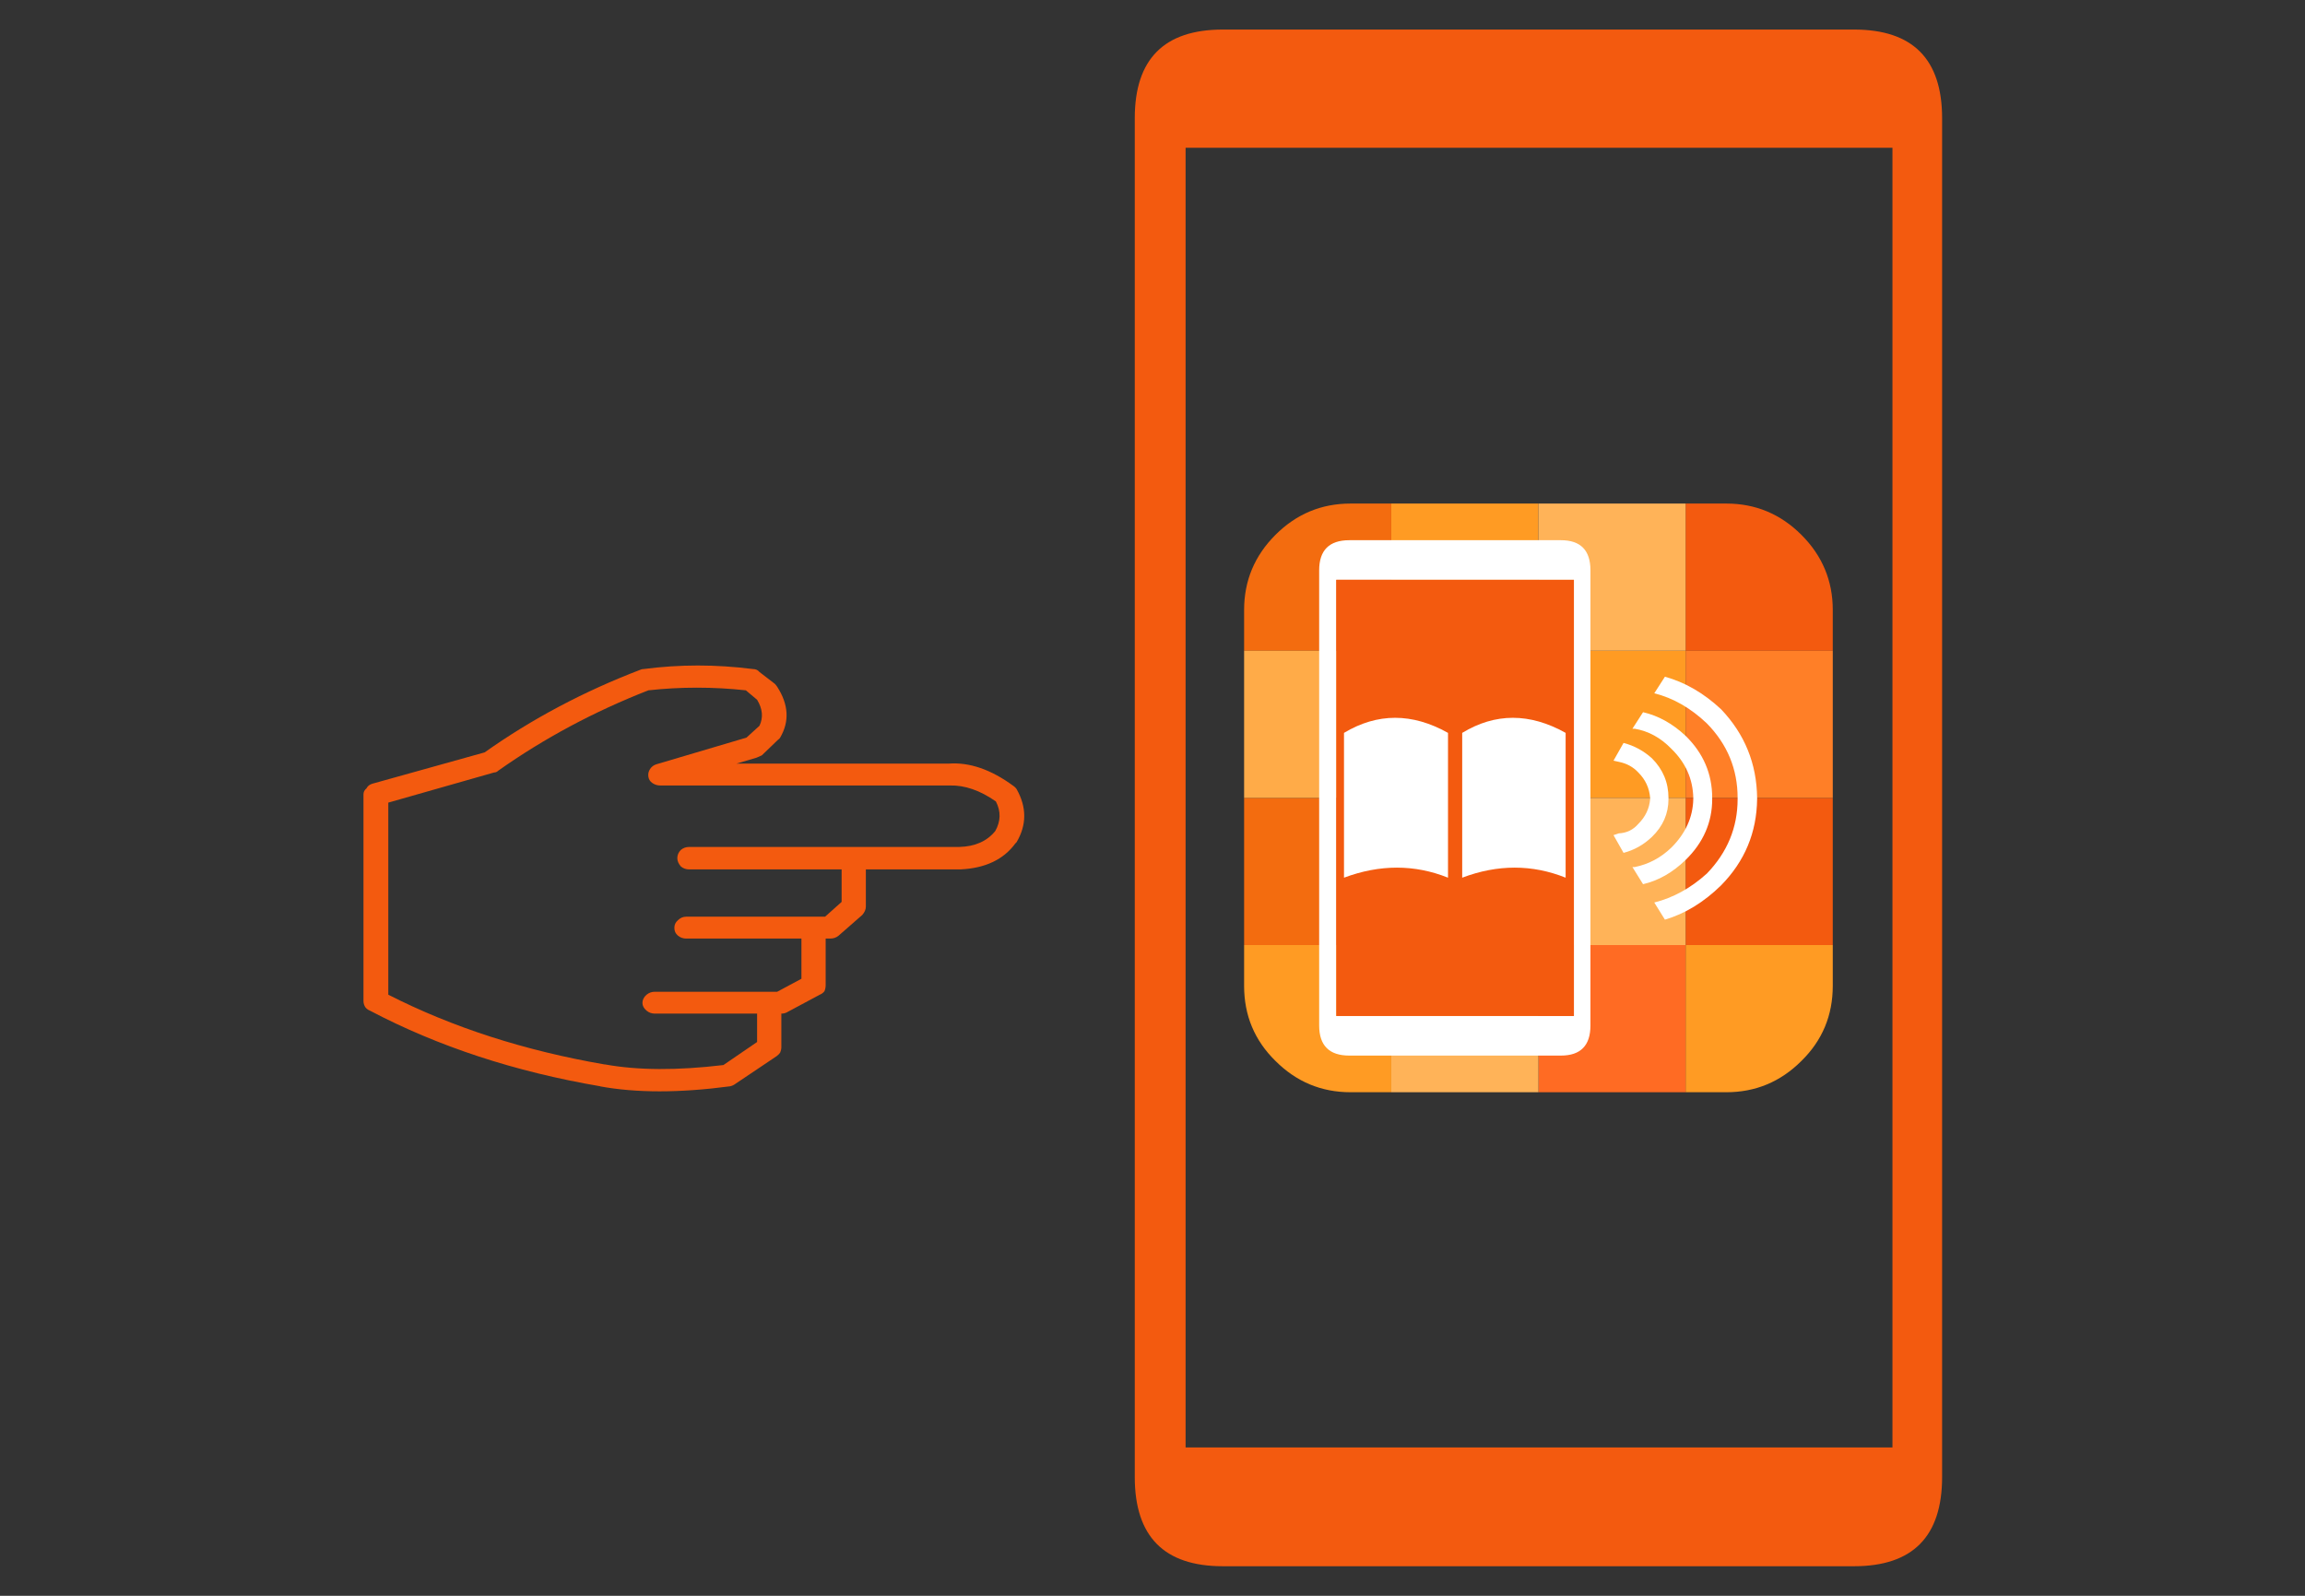 <svg xmlns="http://www.w3.org/2000/svg" xmlns:xlink="http://www.w3.org/1999/xlink" preserveAspectRatio="none" x="0px" y="0px" width="195px" height="135px" viewBox="0 0 195 135"><rect x="0" y="0" width="195" height="135" fill="#333333" stroke="none"/><defs><g id="Layer0_0_MEMBER_0_MEMBER_0_MEMBER_0_FILL"><path fill="#FF9B23" stroke="none" d=" M 225.25 1217.85 Q 225.25 1221.6 227.9 1224.2 230.55 1226.85 234.25 1226.85 L 237.7 1226.85 237.7 1214.4 225.25 1214.4 225.25 1217.85 M 250.15 1214.4 L 250.15 1201.95 237.7 1201.95 237.7 1214.4 250.15 1214.4 M 262.6 1214.4 L 262.6 1226.85 266.05 1226.85 Q 269.75 1226.85 272.4 1224.2 275.05 1221.6 275.05 1217.85 L 275.05 1214.4 262.6 1214.4 M 262.6 1201.95 L 262.6 1189.5 250.15 1189.5 250.15 1201.95 262.6 1201.95 M 250.15 1177.05 L 237.7 1177.05 237.7 1189.5 250.15 1189.5 250.15 1177.05 Z"></path><path fill="#F36C0F" stroke="none" d=" M 237.7 1201.95 L 225.25 1201.95 225.25 1214.4 237.7 1214.4 237.7 1201.95 M 250.15 1201.95 L 250.15 1189.5 237.7 1189.5 237.7 1201.95 250.15 1201.95 M 227.9 1179.7 Q 225.25 1182.35 225.25 1186.05 L 225.25 1189.5 237.7 1189.5 237.7 1177.05 234.25 1177.05 Q 230.55 1177.05 227.9 1179.7 Z"></path><path fill="#FFAB48" stroke="none" d=" M 237.7 1189.5 L 225.25 1189.5 225.25 1201.95 237.7 1201.95 237.7 1189.5 Z"></path><path fill="#F35A0F" stroke="none" d=" M 262.6 1201.95 L 262.6 1214.4 275.05 1214.4 275.05 1201.95 262.6 1201.95 M 266.05 1177.05 L 262.6 1177.05 262.6 1189.5 275.05 1189.5 275.05 1186.05 Q 275.05 1182.35 272.4 1179.7 269.75 1177.05 266.05 1177.05 Z"></path><path fill="#FF6B23" stroke="none" d=" M 250.15 1214.4 L 250.15 1226.85 262.6 1226.85 262.6 1214.4 250.15 1214.4 Z"></path><path fill="#FFB358" stroke="none" d=" M 250.15 1226.85 L 250.15 1214.4 237.7 1214.4 237.7 1226.85 250.15 1226.85 M 262.6 1201.95 L 250.15 1201.95 250.15 1214.4 262.6 1214.4 262.6 1201.95 M 262.6 1177.05 L 250.15 1177.05 250.15 1189.5 262.6 1189.5 262.6 1177.05 Z"></path><path fill="#FF7F27" stroke="none" d=" M 275.05 1201.95 L 275.05 1189.5 262.6 1189.5 262.6 1201.95 275.05 1201.95 Z"></path></g><g id="Layer0_0_MEMBER_0_MEMBER_1_MEMBER_0_MEMBER_0_FILL"><path fill="#FFFFFF" stroke="none" d=" M 234.15 1180.15 Q 231.6 1180.15 231.6 1182.7 L 231.6 1221.2 Q 231.6 1223.75 234.15 1223.75 L 252.05 1223.75 Q 254.55 1223.75 254.55 1221.2 L 254.55 1182.7 Q 254.55 1180.15 252.05 1180.15 L 234.15 1180.15 M 233.05 1183.5 L 253.15 1183.5 253.15 1220.4 233.05 1220.4 233.05 1183.5 Z"></path><path fill="#F35A0F" stroke="none" d=" M 253.15 1183.5 L 233.05 1183.5 233.05 1220.4 253.15 1220.4 253.15 1183.5 Z"></path></g><g id="Layer0_0_MEMBER_0_MEMBER_1_MEMBER_0_MEMBER_1_MEMBER_0_FILL"><path fill="#FFFFFF" stroke="none" d=" M 242.5 1196.45 Q 237.95 1193.9 233.7 1196.45 L 233.7 1208.7 Q 238.25 1207 242.5 1208.7 L 242.5 1196.45 Z"></path></g><g id="Layer0_0_MEMBER_0_MEMBER_1_MEMBER_0_MEMBER_1_MEMBER_1_FILL"><path fill="#FFFFFF" stroke="none" d=" M 252.45 1196.45 Q 247.9 1193.9 243.7 1196.45 L 243.7 1208.7 Q 248.2 1207 252.45 1208.7 L 252.45 1196.45 Z"></path></g><g id="Layer0_0_MEMBER_0_MEMBER_1_MEMBER_0_MEMBER_2_FILL"><path fill="#FFFFFF" stroke="none" d=" M 257.35 1197.3 L 256.5 1198.8 256.95 1198.9 Q 257.95 1199.1 258.6 1199.8 259.5 1200.7 259.6 1201.95 L 259.6 1202.05 Q 259.5 1203.25 258.6 1204.15 257.95 1204.9 256.95 1204.95 L 256.5 1205.1 257.35 1206.6 Q 258.7 1206.25 259.75 1205.25 261.15 1203.9 261.15 1202.05 L 261.15 1201.95 Q 261.15 1200 259.75 1198.6 258.7 1197.65 257.35 1197.3 M 268.65 1201.95 Q 268.6 1197.6 265.6 1194.45 263.4 1192.4 260.85 1191.7 L 259.95 1193.1 Q 262.35 1193.7 264.4 1195.65 267 1198.3 267 1201.95 L 267 1202.05 Q 267 1205.65 264.4 1208.35 262.35 1210.2 259.95 1210.8 L 260.85 1212.25 Q 263.4 1211.5 265.6 1209.35 268.6 1206.3 268.65 1202.05 L 268.65 1201.95 M 264.85 1202.05 L 264.85 1201.95 Q 264.85 1198.9 262.6 1196.7 260.95 1195.15 259 1194.7 L 258.1 1196.1 258.3 1196.1 Q 260.05 1196.4 261.4 1197.8 263.2 1199.55 263.25 1201.95 L 263.25 1202.05 Q 263.2 1204.35 261.4 1206.15 260.05 1207.45 258.3 1207.8 L 258.1 1207.8 259 1209.25 Q 260.95 1208.8 262.6 1207.2 264.85 1205 264.85 1202.05 Z"></path></g><g id="Layer0_0_MEMBER_1_MEMBER_0_FILL"><path fill="#F35A0F" stroke="none" d=" M 223.45 1136.95 Q 216 1136.95 216 1144.45 L 216 1259.4 Q 216 1266.95 223.45 1266.95 L 276.85 1266.95 Q 284.3 1266.95 284.3 1259.4 L 284.3 1144.45 Q 284.3 1136.95 276.85 1136.95 L 223.45 1136.95 M 220.3 1146.95 L 280.1 1146.95 280.1 1256.9 220.3 1256.9 220.3 1146.95 Z"></path></g><g id="Layer0_0_MEMBER_2_FILL"><path fill="#F35A0F" stroke="none" d=" M 205.9 1205.8 Q 205.95 1205.75 206 1205.7 207.3 1203.5 206 1201.2 205.9 1201.05 205.75 1200.95 202.9 1198.85 200.25 1199.05 L 182.3 1199.05 184 1198.55 Q 184.25 1198.45 184.45 1198.35 L 185.8 1197.05 Q 185.95 1196.95 186 1196.85 187.2 1194.8 185.75 1192.55 185.65 1192.4 185.55 1192.3 L 184.25 1191.3 Q 184.05 1191.05 183.7 1191.05 179 1190.45 174.45 1191.05 174.3 1191.05 174.2 1191.1 167 1193.85 161 1198.1 L 151.5 1200.75 Q 151.15 1200.85 151 1201.15 150.75 1201.35 150.75 1201.65 L 150.75 1219.15 Q 150.75 1219.4 150.9 1219.65 151.05 1219.85 151.3 1219.95 159.95 1224.5 170.8 1226.35 L 170.75 1226.35 Q 175.35 1227.2 181.75 1226.35 182 1226.3 182.2 1226.15 L 185.7 1223.8 Q 185.9 1223.65 186 1223.5 186.1 1223.25 186.1 1223.1 L 186.1 1220.2 Q 186.35 1220.2 186.55 1220.1 L 189.35 1218.6 Q 189.6 1218.5 189.75 1218.3 189.85 1218.05 189.85 1217.8 L 189.85 1213.85 190.25 1213.85 Q 190.65 1213.85 190.95 1213.6 L 192.95 1211.85 Q 193.25 1211.5 193.25 1211.15 L 193.25 1208 201.25 1208 Q 204.4 1207.85 205.9 1205.8 M 204.25 1202.25 Q 204.9 1203.5 204.2 1204.75 203.15 1206.05 201.15 1206.1 L 178.3 1206.1 Q 177.9 1206.1 177.6 1206.35 177.3 1206.65 177.3 1207.05 177.3 1207.4 177.6 1207.75 177.9 1208 178.3 1208 L 191.2 1208 191.2 1210.75 189.8 1212 178.05 1212 Q 177.65 1212 177.35 1212.3 177.05 1212.55 177.05 1212.95 177.05 1213.35 177.35 1213.6 177.65 1213.85 178.05 1213.85 L 187.8 1213.85 187.8 1217.25 185.75 1218.35 175.4 1218.35 Q 175 1218.35 174.7 1218.6 174.35 1218.9 174.35 1219.3 174.35 1219.65 174.7 1219.95 175 1220.2 175.4 1220.2 L 184.05 1220.2 184.05 1222.6 181.2 1224.55 Q 175.35 1225.25 171.2 1224.5 L 171.15 1224.5 Q 161 1222.75 152.85 1218.6 L 152.85 1202.35 161.8 1199.8 Q 162 1199.8 162.15 1199.65 167.95 1195.55 174.85 1192.85 178.95 1192.4 183.1 1192.85 L 184.05 1193.65 Q 184.75 1194.8 184.25 1195.85 L 183.15 1196.85 175.55 1199.1 Q 175.2 1199.2 175 1199.5 174.8 1199.8 174.85 1200.15 174.9 1200.5 175.2 1200.7 175.5 1200.9 175.85 1200.9 L 200.35 1200.9 Q 202.25 1200.85 204.25 1202.25 Z"></path></g></defs><g transform="matrix( 1, 0, 0, 1, -120,-1134.45) "><use xlink:href="#Layer0_0_MEMBER_0_MEMBER_0_MEMBER_0_FILL"></use></g><g transform="matrix( 1, 0, 0, 1, -120,-1134.45) "><use xlink:href="#Layer0_0_MEMBER_0_MEMBER_1_MEMBER_0_MEMBER_0_FILL"></use></g><g transform="matrix( 1, 0, 0, 1, -120,-1134.45) "><use xlink:href="#Layer0_0_MEMBER_0_MEMBER_1_MEMBER_0_MEMBER_1_MEMBER_0_FILL"></use></g><g transform="matrix( 1, 0, 0, 1, -120,-1134.45) "><use xlink:href="#Layer0_0_MEMBER_0_MEMBER_1_MEMBER_0_MEMBER_1_MEMBER_1_FILL"></use></g><g transform="matrix( 1, 0, 0, 1, -120,-1134.45) "><use xlink:href="#Layer0_0_MEMBER_0_MEMBER_1_MEMBER_0_MEMBER_2_FILL"></use></g><g transform="matrix( 1, 0, 0, 1, -120,-1134.45) "><use xlink:href="#Layer0_0_MEMBER_1_MEMBER_0_FILL"></use></g><g transform="matrix( 1, 0, 0, 1, -120,-1134.45) "><use xlink:href="#Layer0_0_MEMBER_2_FILL"></use></g></svg>